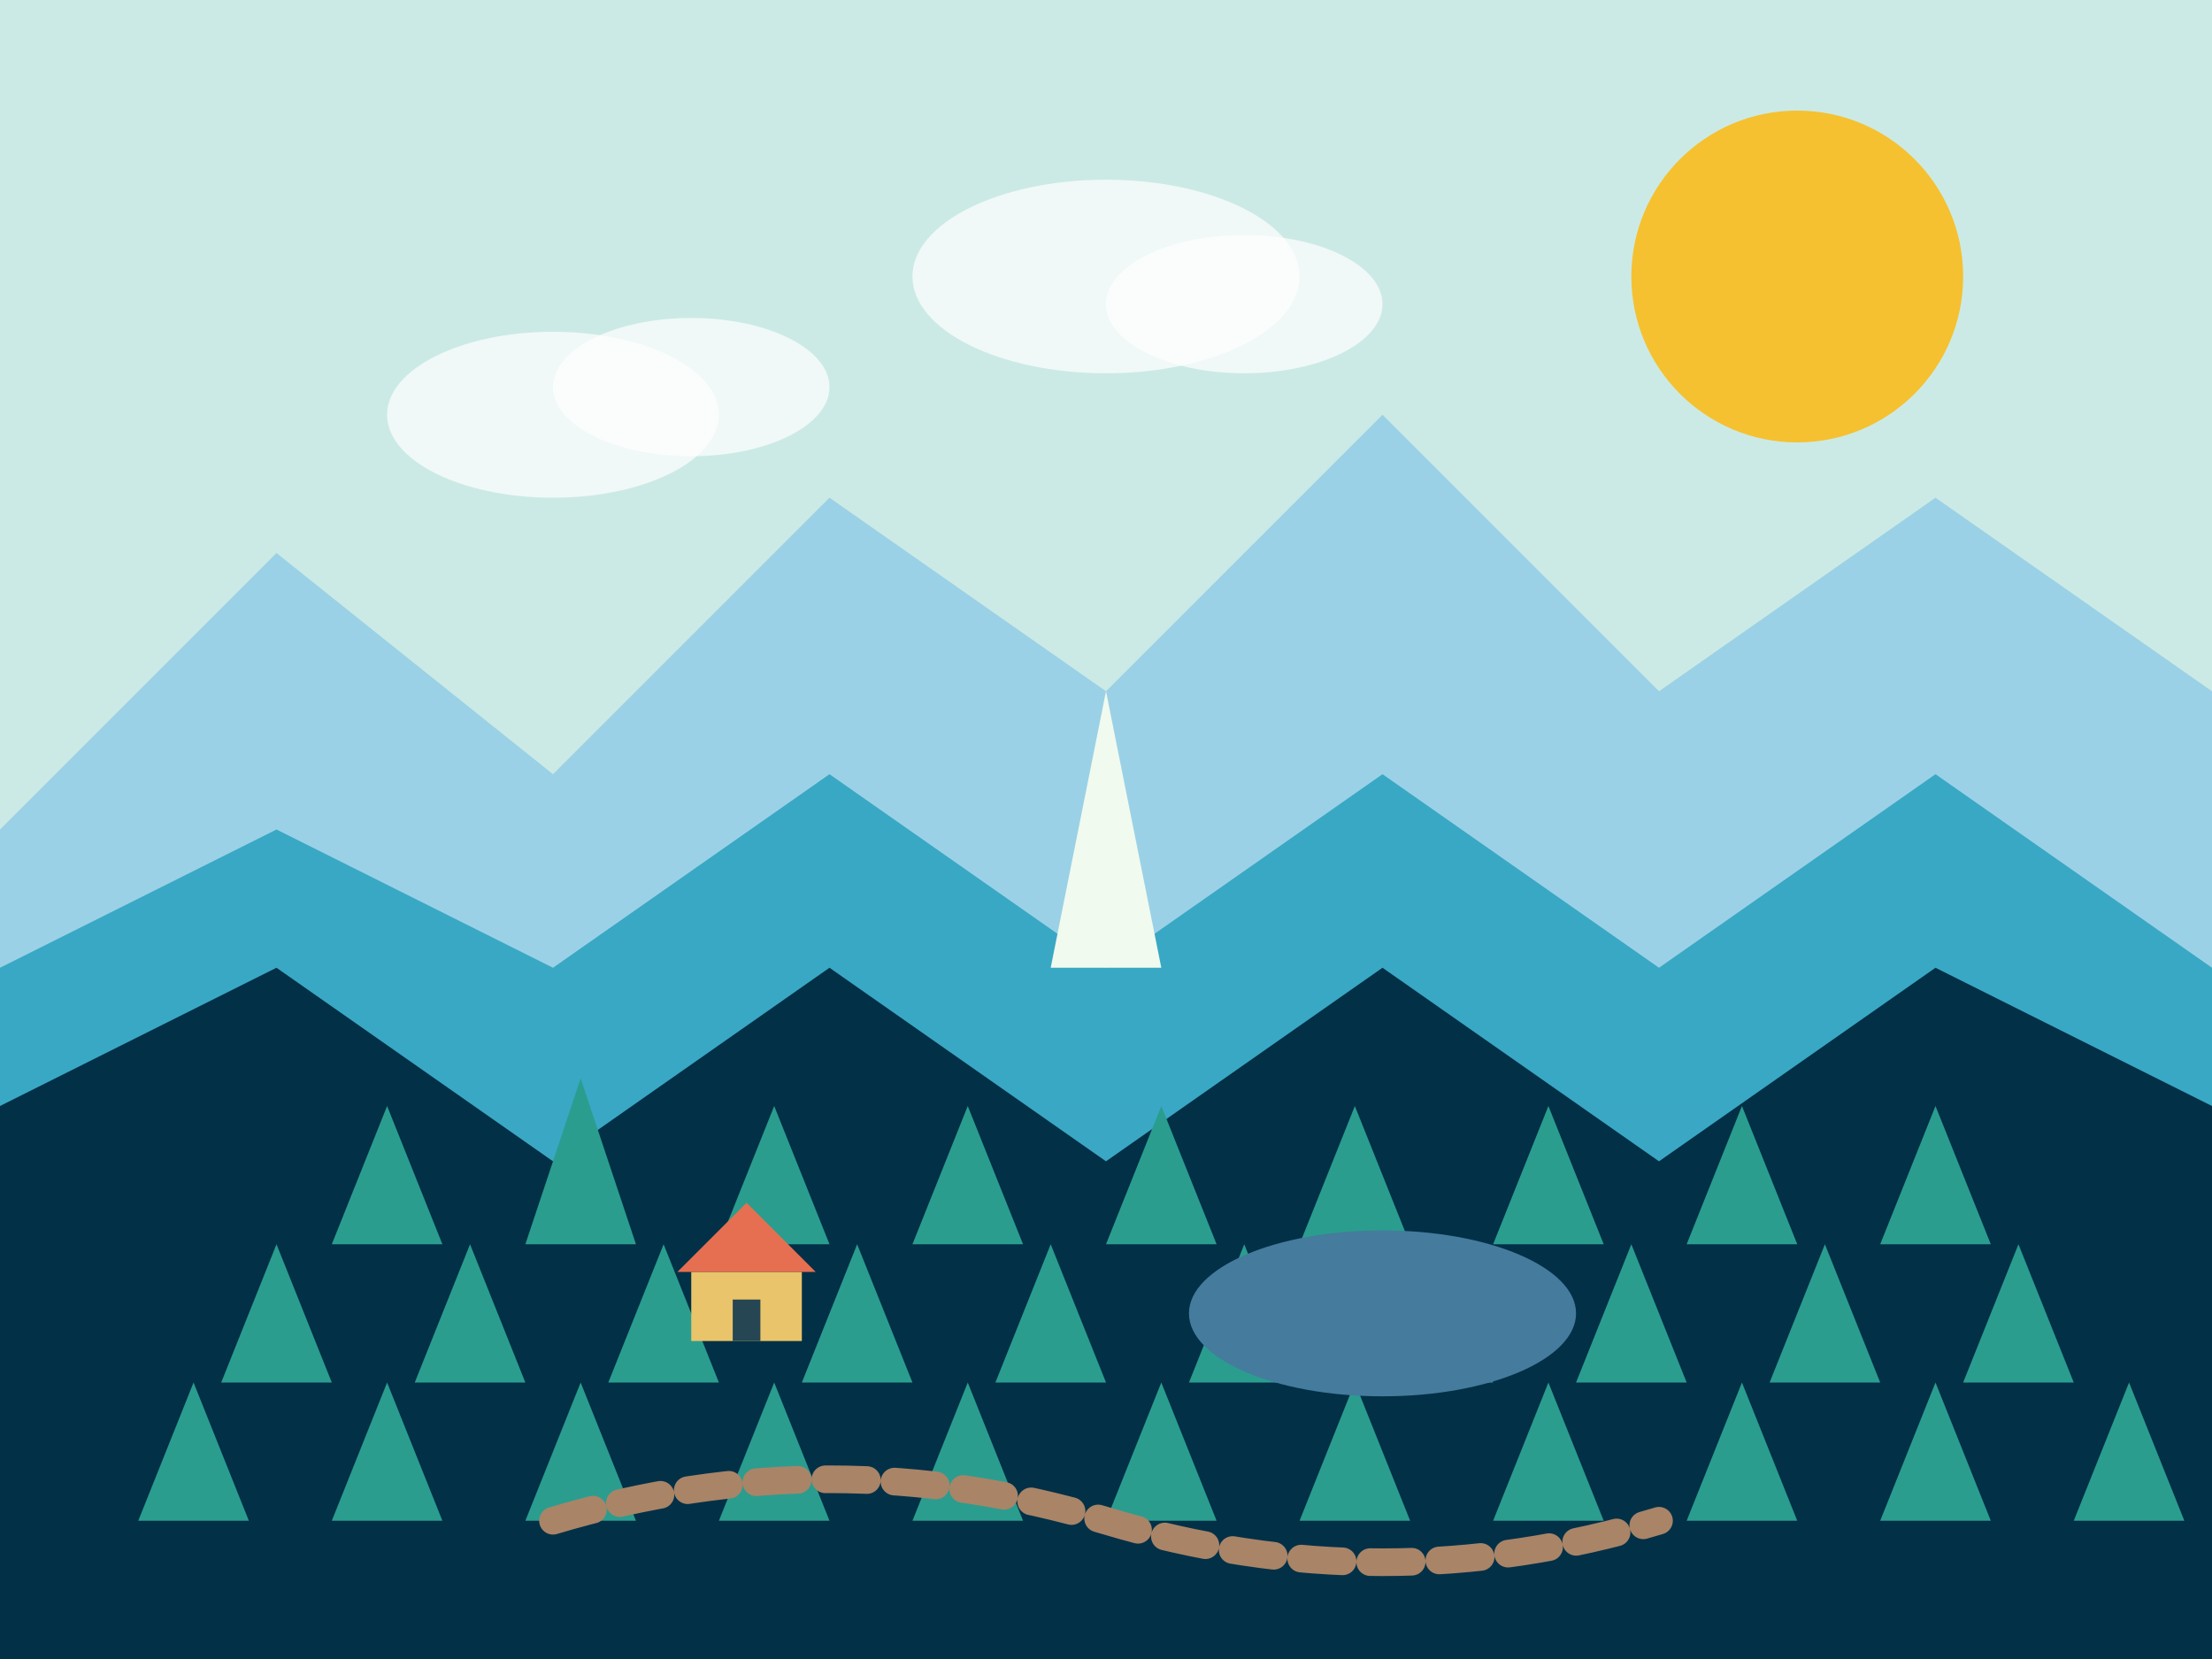 <svg xmlns="http://www.w3.org/2000/svg" viewBox="0 0 800 600" width="800" height="600">
  <!-- Background -->
  <rect width="800" height="600" fill="#f1faee"/>
  
  <!-- Sky -->
  <rect width="800" height="400" fill="#a8dadc" opacity="0.5"/>
  
  <!-- Mountains in background -->
  <path d="M0,300 L100,200 L200,280 L300,180 L400,250 L500,150 L600,250 L700,180 L800,250 L800,600 L0,600 Z" fill="#8ecae6" opacity="0.8"/>
  
  <!-- Middle range mountains -->
  <path d="M0,350 L100,300 L200,350 L300,280 L400,350 L500,280 L600,350 L700,280 L800,350 L800,600 L0,600 Z" fill="#219ebc" opacity="0.8"/>
  
  <!-- Foreground mountains -->
  <path d="M0,400 L100,350 L200,420 L300,350 L400,420 L500,350 L600,420 L700,350 L800,400 L800,600 L0,600 Z" fill="#023047"/>
  
  <!-- Sněžka mountain peak -->
  <path d="M380,350 L400,250 L420,350" fill="#f1faee"/>
  
  <!-- Forest -->
  <!-- Row 1 -->
  <path d="M120,450 L140,400 L160,450" fill="#2a9d8f"/>
  <path d="M190,450 L210,390 L230,450" fill="#2a9d8f"/>
  <path d="M260,450 L280,400 L300,450" fill="#2a9d8f"/>
  <path d="M330,450 L350,400 L370,450" fill="#2a9d8f"/>
  <path d="M400,450 L420,400 L440,450" fill="#2a9d8f"/>
  <path d="M470,450 L490,400 L510,450" fill="#2a9d8f"/>
  <path d="M540,450 L560,400 L580,450" fill="#2a9d8f"/>
  <path d="M610,450 L630,400 L650,450" fill="#2a9d8f"/>
  <path d="M680,450 L700,400 L720,450" fill="#2a9d8f"/>
  
  <!-- Row 2 -->
  <path d="M80,500 L100,450 L120,500" fill="#2a9d8f"/>
  <path d="M150,500 L170,450 L190,500" fill="#2a9d8f"/>
  <path d="M220,500 L240,450 L260,500" fill="#2a9d8f"/>
  <path d="M290,500 L310,450 L330,500" fill="#2a9d8f"/>
  <path d="M360,500 L380,450 L400,500" fill="#2a9d8f"/>
  <path d="M430,500 L450,450 L470,500" fill="#2a9d8f"/>
  <path d="M500,500 L520,450 L540,500" fill="#2a9d8f"/>
  <path d="M570,500 L590,450 L610,500" fill="#2a9d8f"/>
  <path d="M640,500 L660,450 L680,500" fill="#2a9d8f"/>
  <path d="M710,500 L730,450 L750,500" fill="#2a9d8f"/>
  
  <!-- Row 3 -->
  <path d="M50,550 L70,500 L90,550" fill="#2a9d8f"/>
  <path d="M120,550 L140,500 L160,550" fill="#2a9d8f"/>
  <path d="M190,550 L210,500 L230,550" fill="#2a9d8f"/>
  <path d="M260,550 L280,500 L300,550" fill="#2a9d8f"/>
  <path d="M330,550 L350,500 L370,550" fill="#2a9d8f"/>
  <path d="M400,550 L420,500 L440,550" fill="#2a9d8f"/>
  <path d="M470,550 L490,500 L510,550" fill="#2a9d8f"/>
  <path d="M540,550 L560,500 L580,550" fill="#2a9d8f"/>
  <path d="M610,550 L630,500 L650,550" fill="#2a9d8f"/>
  <path d="M680,550 L700,500 L720,550" fill="#2a9d8f"/>
  <path d="M750,550 L770,500 L790,550" fill="#2a9d8f"/>
  
  <!-- Mountain lake -->
  <ellipse cx="500" cy="475" rx="70" ry="30" fill="#457b9d"/>
  
  <!-- Mountain hut -->
  <rect x="250" y="460" width="40" height="25" fill="#e9c46a"/>
  <path d="M245,460 L270,435 L295,460" fill="#e76f51"/>
  <rect x="265" y="470" width="10" height="15" fill="#264653"/>
  
  <!-- Sun -->
  <circle cx="650" cy="100" r="60" fill="#ffb703" opacity="0.8"/>
  
  <!-- Clouds -->
  <ellipse cx="200" cy="150" rx="60" ry="30" fill="white" opacity="0.7"/>
  <ellipse cx="250" cy="140" rx="50" ry="25" fill="white" opacity="0.7"/>
  <ellipse cx="400" cy="100" rx="70" ry="35" fill="white" opacity="0.7"/>
  <ellipse cx="450" cy="110" rx="50" ry="25" fill="white" opacity="0.7"/>
  
  <!-- Hiking trail -->
  <path d="M200,550 Q300,520 400,550 Q500,580 600,550" fill="none" stroke="#a98467" stroke-width="10" stroke-linecap="round" stroke-dasharray="15,10"/>
</svg>
